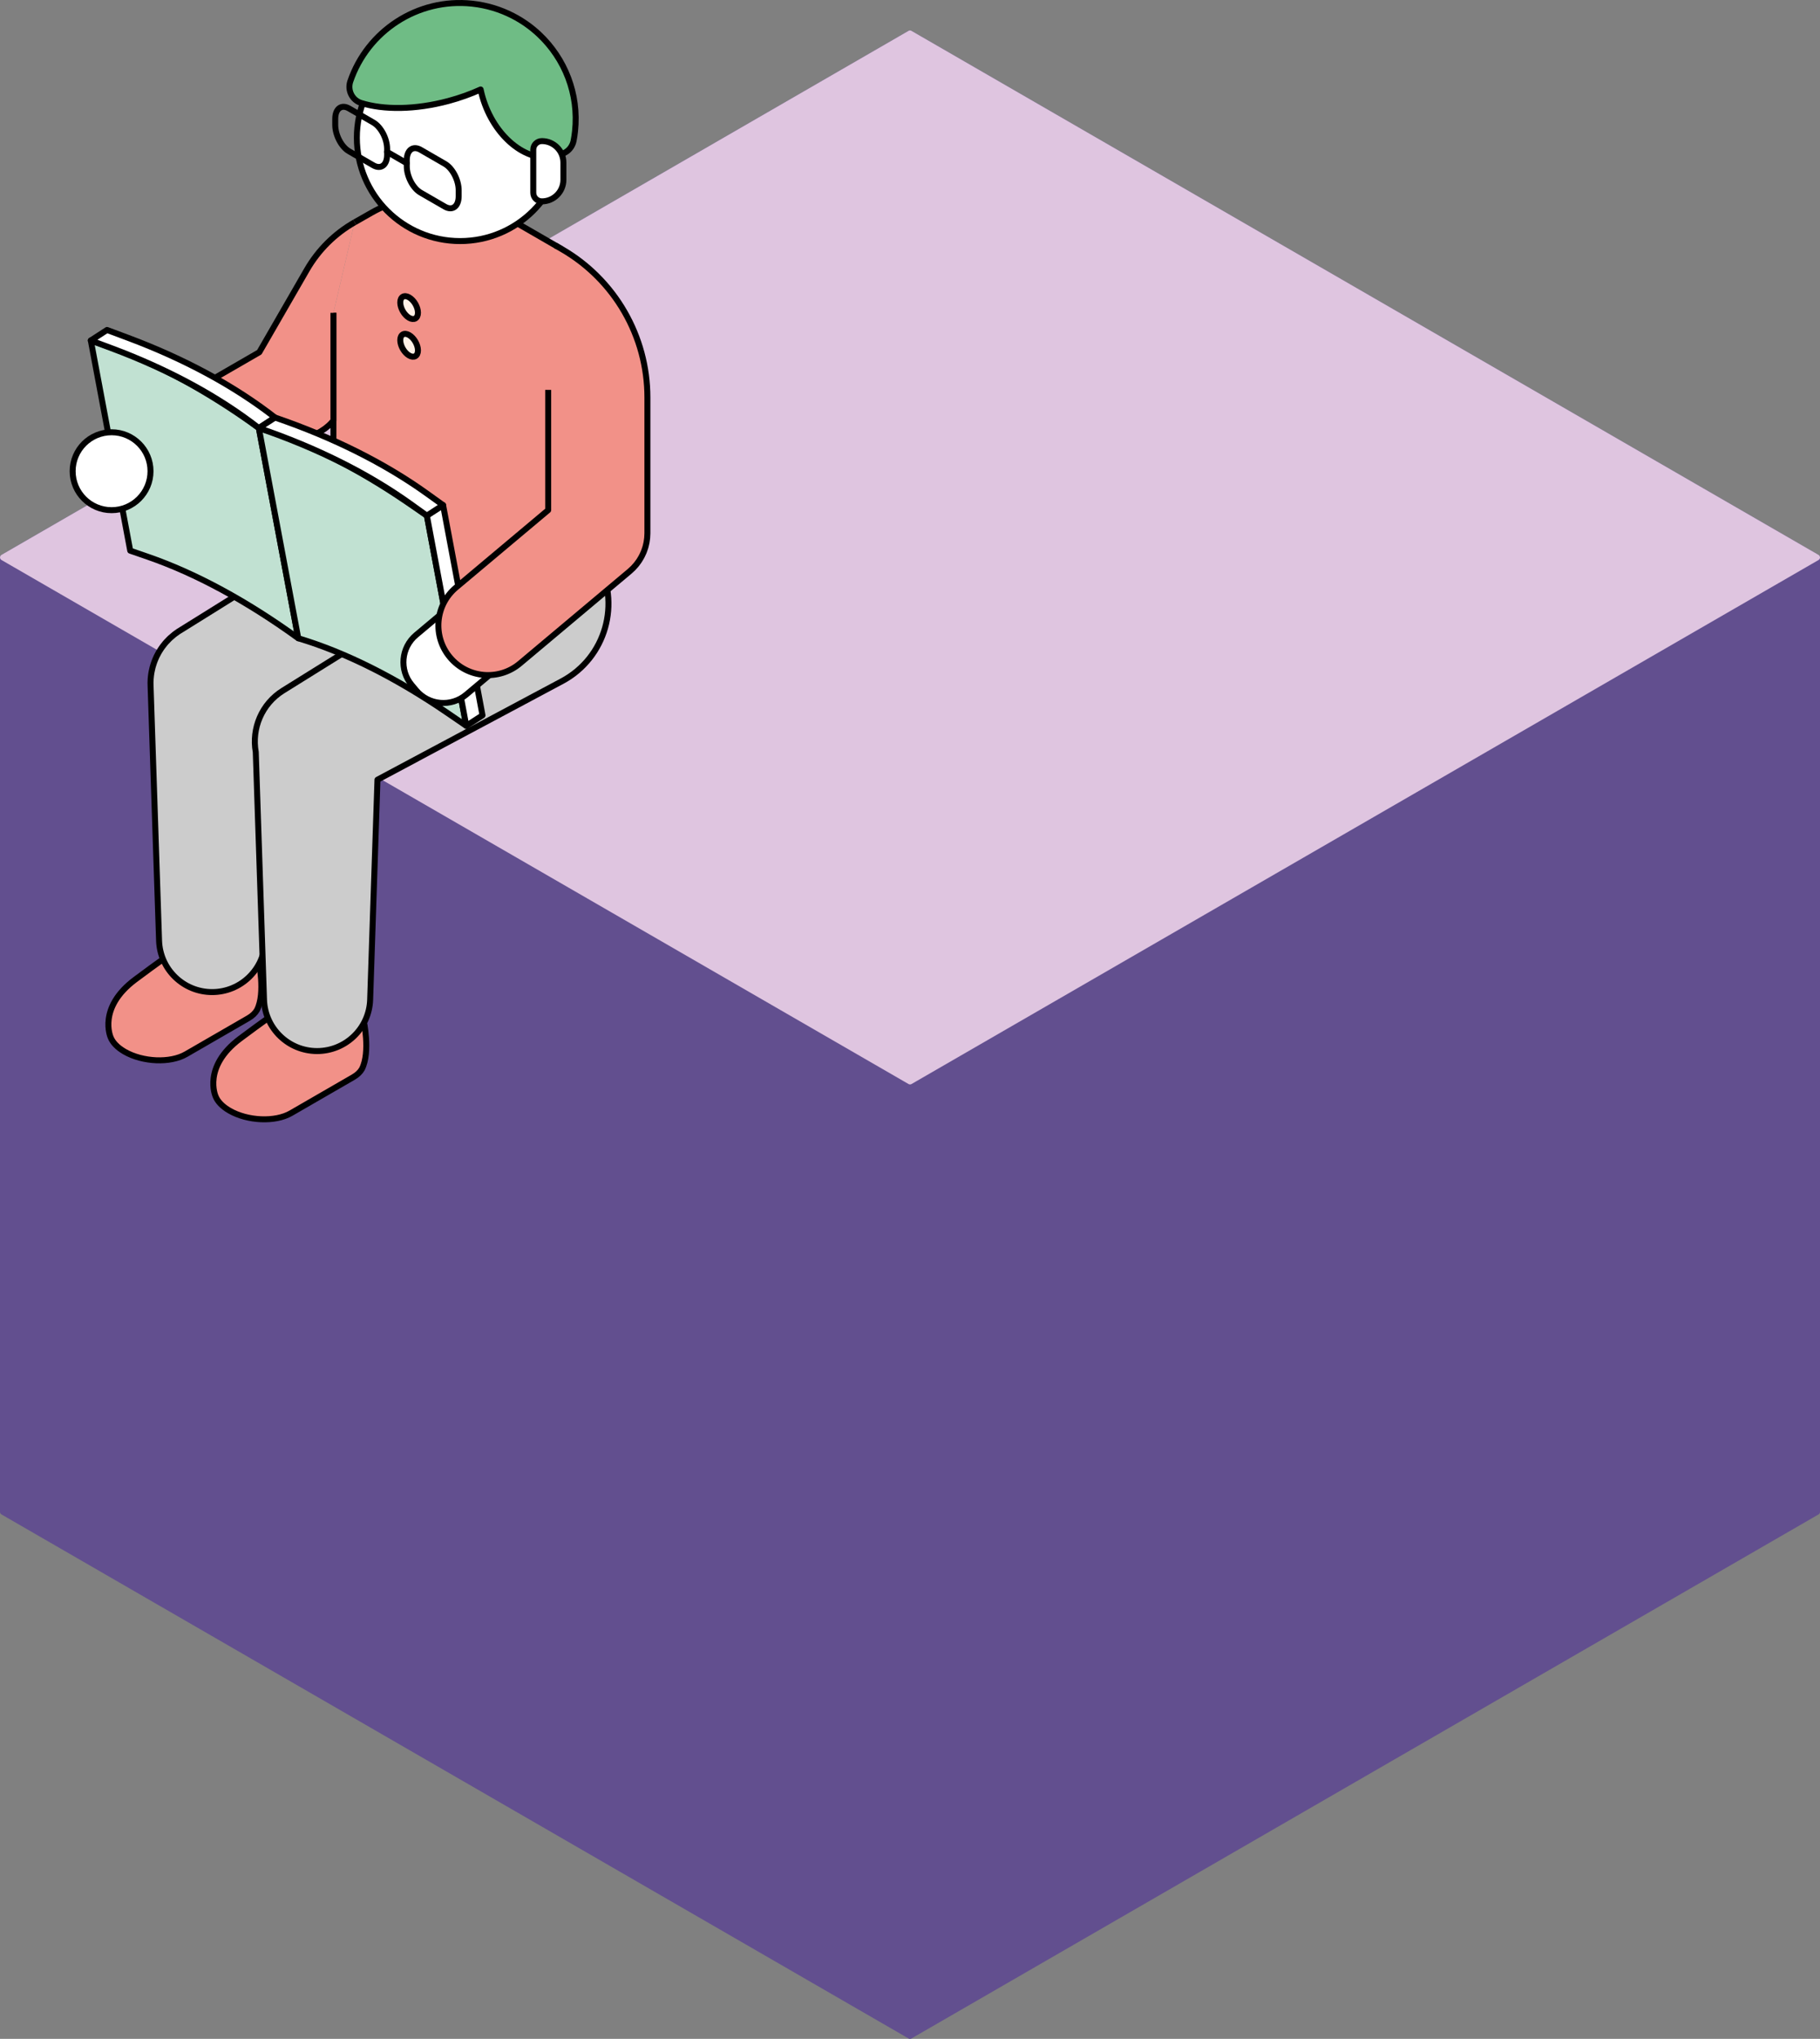 <?xml version="1.0" encoding="UTF-8"?>
<svg id="_レイヤー_1" data-name="レイヤー 1" xmlns="http://www.w3.org/2000/svg" version="1.1" viewBox="0 0 365.617 409.315">
  <rect x="0" y="0" width="365.617" height="409.315" fill="#808080" stroke="none"/>
  <defs>
    <style>
      .cls-1, .cls-2, .cls-3, .cls-4, .cls-5, .cls-6, .cls-7, .cls-8, .cls-9, .cls-10 {
        stroke-linejoin: round;
        stroke-width: 1.2px;
      }

      .cls-1, .cls-2, .cls-3, .cls-4, .cls-6, .cls-7, .cls-8, .cls-9 {
        stroke: #000;
      }

      .cls-1, .cls-9 {
        fill: #fff;
      }

      .cls-2 {
        fill: none;
      }

      .cls-2, .cls-5, .cls-9 {
        stroke-linecap: round;
      }

      .cls-3 {
        fill: #6fbc85;
      }

      .cls-4 {
        fill: #ccc;
      }

      .cls-5 {
        fill: #624f8f;
        stroke: #624f8f;
      }

      .cls-6 {
        fill: #f29188;
      }

      .cls-7 {
        fill: #c1e1d2;
      }

      .cls-8 {
        fill: #fef1e6;
      }

      .cls-10 {
        fill: #dfc5e0;
        stroke: #dfc5e0;
      }
    </style>
  </defs>
  <g>
    <polygon class="cls-5" points="365.017 111.913 182.808 6.715 .6 111.913 .6 303.516 182.808 408.715 365.017 303.516 365.017 111.913"/>
    <polygon class="cls-10" points="182.814 217.108 .605 111.91 182.808 6.715 365.017 111.913 182.814 217.108"/>
  </g>
  <g>
    <g>
      <path class="cls-6" d="M51.949,192.915c-.005-.024-.095-.355-.095-.355-.331-.987-1.158-1.929-2.481-2.693-3.529-2.037-9.251-2.038-12.78-0-.364.21-5.449,3.797-9.485,6.829-7.524,5.652-4.893,11.526-4.893,11.526l-.001 0c.398,1.037,1.34,2.057,2.806,2.904,3.654,2.11,9.182,2.339,12.346.512l12.518-7.227c.819-.473,1.395-1.038,1.743-1.651,1.758-3.451.323-9.85.324-9.846Z"/>
      <path class="cls-6" d="M73.03,204.758c-.005-.024-.095-.355-.095-.355-.331-.987-1.158-1.929-2.481-2.693-3.529-2.037-9.251-2.038-12.78-0-.364.21-5.449,3.797-9.485,6.829-7.524,5.652-4.893,11.526-4.893,11.526l-.001 0c.398,1.037,1.34,2.057,2.806,2.904,3.654,2.11,9.182,2.339,12.346.512l12.518-7.227c.819-.473,1.395-1.038,1.743-1.651,1.758-3.451.323-9.85.324-9.846Z"/>
      <g>
        <path class="cls-4" d="M102.378,106.782l-3.588-6.214c-3.015-5.222-9.756-6.909-14.875-3.721l-47.3,29.453c-.537.298-1.04.646-1.524,1.018-.028.021-.055.042-.082.064-.271.212-.532.434-.784.668-.065.06-.129.119-.192.18-.21.203-.412.412-.607.629-.086.094-.169.19-.252.287-.167.198-.328.4-.483.609-.089.119-.175.239-.259.36-.139.202-.272.407-.399.616-.08.133-.158.267-.233.402-.117.21-.228.423-.333.64-.069.144-.133.289-.197.434-.093.215-.183.43-.264.65-.061.166-.115.333-.169.501-.065.202-.129.404-.183.611-.058.218-.104.438-.15.659-.033.159-.069.315-.096.476-.057.339-.096.68-.125,1.023-.004.047-.011.093-.014.14-.037.515-.042,1.032-.014,1.551l1.701,51.039c.192,5.749,4.908,10.311,10.66,10.311h0c5.752,0,10.469-4.562,10.66-10.311l1.472-44.159,43.415-23.172c5.32-2.839,7.23-9.521,4.215-14.743Z"/>
        <path class="cls-4" d="M119.869,112.407v-0c-3.014-5.221-9.753-6.908-14.872-3.723l-48.144,29.954c-4.297,2.673-6.322,7.627-5.474,12.345l1.657,49.715c.192,5.749,4.908,10.311,10.66,10.311h0c5.753,0,10.469-4.562,10.66-10.311l1.472-44.159,37.081-19.792c8.783-4.688,11.937-15.719,6.959-24.341Z"/>
      </g>
    </g>
    <g>
      <path class="cls-6" d="M66.983,62.807v32.309c0,7.039,3.755,13.542,9.851,17.062l15.066,8.698c6.096,3.519,13.606,3.519,19.701,0l0-0c6.096-3.519,9.851-10.023,9.851-17.062v-37.467c0-7.039-3.755-13.542-9.851-17.062l-11.29-6.518c-7.927-4.577-17.687-4.609-25.644-.085l-3.428,1.949"/>
      <path class="cls-8" d="M83.963,62.78c0,1.134-.796,1.594-1.778,1.027s-1.778-1.946-1.778-3.08c0-1.134.796-1.594,1.778-1.027.982.567,1.778,1.946,1.778,3.08Z"/>
      <path class="cls-8" d="M83.963,70.344c0,1.134-.796,1.594-1.778,1.027-.982-.567-1.778-1.946-1.778-3.08,0-1.134.796-1.594,1.778-1.027.982.567,1.778,1.946,1.778,3.08Z"/>
    </g>
    <g>
      <circle class="cls-9" cx="92.433" cy="27.653" r="20.746"/>
      <path class="cls-3" d="M108.325,6.925c-1.578-1.487-3.37-2.757-5.332-3.763-2.472-1.267-5.211-2.116-8.138-2.428-11.016-1.177-21.052,5.539-24.484,15.602-.61,1.788.376,3.775,2.179,4.339,4.5,1.407,10.853,1.384,17.527-.401,2.313-.619,4.486-1.404,6.476-2.308.207.989.49,1.987.86,2.982,2.849,7.655,9.557,12.224,14.981,10.205.451-.168.877-.377,1.279-.624.828-.508,1.381-1.361,1.564-2.315.118-.615.212-1.24.28-1.874.804-7.527-2.078-14.595-7.192-19.415Z"/>
      <path class="cls-9" d="M108.857,40.424h-0c-.955,0-1.729-.774-1.729-1.729v-8.644c0-.955.774-1.729,1.729-1.729h0c2.387,0,4.322,1.935,4.322,4.322v3.458c0,2.387-1.935,4.322-4.322,4.322Z"/>
      <g>
        <path class="cls-2" d="M74.996,33.189l-4.881-2.818c-1.531-.884-2.771-3.255-2.771-5.295v-1.206c0-2.041,1.241-2.979,2.771-2.095l4.881,2.818c1.531.884,2.771,3.255,2.771,5.295v1.206c0,2.041-1.241,2.979-2.771,2.095Z"/>
        <path class="cls-2" d="M89.369,41.487l-4.881-2.818c-1.531-.884-2.771-3.255-2.771-5.295v-1.206c0-2.041,1.241-2.979,2.771-2.095l4.881,2.818c1.531.884,2.771,3.255,2.771,5.295v1.206c0,2.041-1.241,2.979-2.771,2.095Z"/>
        <line class="cls-2" x1="77.768" y1="30.491" x2="81.717" y2="32.77"/>
      </g>
    </g>
    <path class="cls-6" d="M71.239,44.632c-3.986,2.266-7.296,5.554-9.588,9.525l-9.559,16.557-22.621,13.06c-4.82,2.783-6.436,8.985-3.553,13.774,2.83,4.701,9.053,6.065,13.805,3.322l24.647-14.23c.033-.019.063-.043.096-.062.178-.105.351-.221.523-.338.103-.07.208-.137.307-.21.157-.115.306-.241.456-.365.107-.088.216-.174.318-.266.123-.111.238-.231.356-.349.118-.118.446-.467.557-.591v-21.652"/>
    <g>
      <g>
        <path class="cls-7" d="M59.917,128.135l-0-0c-10.314-7.467-20.582-13.027-30.199-16.353l-3.556-1.23-7.918-42.198,3.556,1.23c9.617,3.326,19.885,8.887,30.199,16.353l0.0 0,7.918,42.198Z"/>
        <path class="cls-7" d="M59.917,128.135l0.0 0c9.443,2.825,19.623,7.916,29.94,14.974l3.814,2.609-7.918-42.198-3.814-2.609c-10.317-7.057-20.497-12.149-29.94-14.974l-0-0,7.918,42.198Z"/>
      </g>
      <polygon class="cls-1" points="85.753 103.52 93.671 145.718 96.93 143.608 89.011 101.41 85.753 103.52"/>
      <g>
        <path class="cls-1" d="M51.998,85.936l-0-0c-8.086-6.306-18.129-11.749-29.537-16.008l-4.218-1.575,3.259-2.11,4.218,1.575c11.407,4.259,21.451,9.702,29.537,16.008l0.0 0-3.259,2.11Z"/>
        <path class="cls-1" d="M51.998,85.936l0.0 0c11.67,3.985,22.076,9.194,30.602,15.319l3.152,2.264,3.259-2.11-3.152-2.264c-8.526-6.125-18.932-11.333-30.602-15.319l-0-0-3.259,2.11Z"/>
      </g>
    </g>
    <g>
      <path class="cls-9" d="M81.103,124.586h10.441c3.932,0,7.123,3.192,7.123,7.123v1.395c0,3.932-3.192,7.123-7.123,7.123h-10.441v-15.642h0Z" transform="translate(243.85 176.06) rotate(140)"/>
      <path class="cls-6" d="M111.6,49.285l1.262.728c10.64,6.143,17.195,17.496,17.195,29.782l-0,27.265-.019.38c-.012.18-.011.361-.028.541-.018.201-.051.397-.081.594-.019.121-.032.243-.055.363-.039.204-.09.404-.142.604-.029.114-.054.228-.088.341-.056.19-.123.376-.19.561-.044.122-.085.244-.133.364-.068.167-.145.329-.222.492-.063.134-.124.268-.193.4-.076.144-.16.282-.242.421-.084.142-.166.285-.257.423-.084.128-.177.249-.267.373-.101.138-.199.278-.308.412-.104.128-.216.247-.325.37-.106.118-.209.239-.322.354-.145.147-.3.284-.454.421-.08.072-.153.15-.236.22l-22.054,18.506c-4.216,3.538-10.502,2.988-14.04-1.228l-0-0c-3.538-4.216-2.988-10.502,1.228-14.04l18.496-15.52 0-24.143"/>
    </g>
    <circle class="cls-1" cx="22.415" cy="94.6" r="7.821"/>
  </g>
</svg>